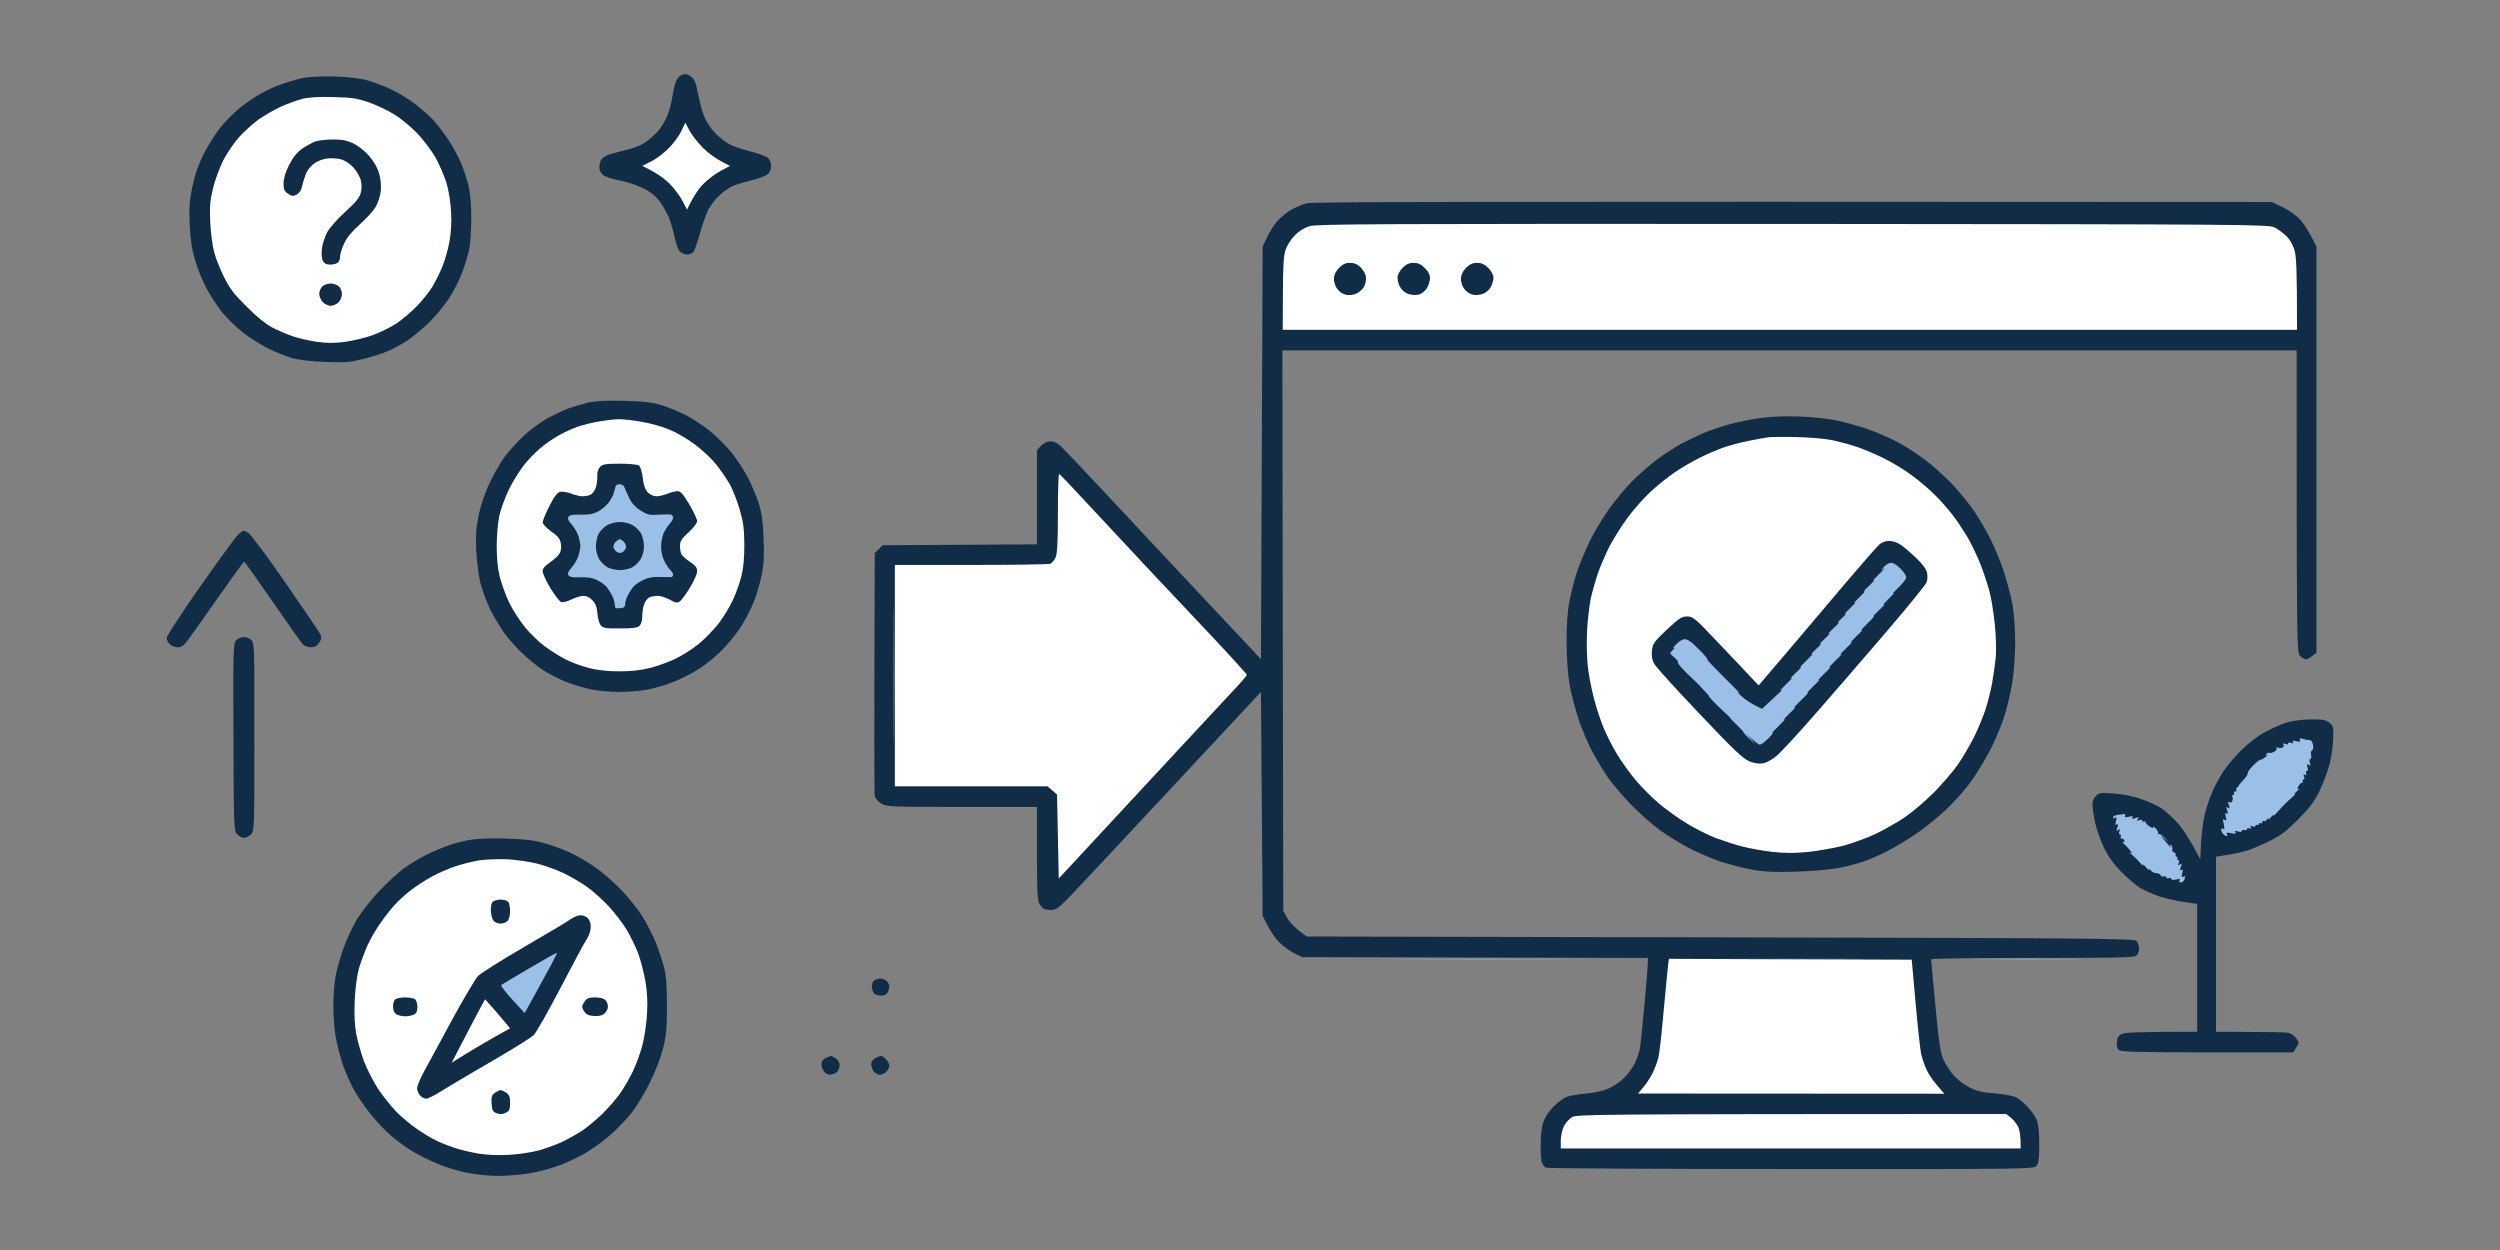 <svg fill="none" height="300" viewBox="0 0 600 300" width="600" xmlns="http://www.w3.org/2000/svg"><rect x="0" y="0" width="600" height="300" fill="#808080" stroke="none"/><path clip-rule="evenodd" d="m164.434 17.783c.329-.041 1.029.288 1.524.7.7.535 1.112 1.565 1.524 3.831.329 1.689.947 4.119 1.4 5.355.536 1.4 1.565 3.007 2.719 4.242 1.029 1.071 2.677 2.348 3.624 2.801.989.494 3.254 1.236 5.067 1.689 1.812.453 3.624 1.112 4.036 1.483s.742 1.236.742 1.936-.33 1.565-.742 1.936c-.412.412-2.265 1.112-4.16 1.565-1.853.453-3.954 1.112-4.613 1.442-.659.33-2.018 1.318-2.925 2.142-.947.865-2.141 2.43-2.677 3.501-.535 1.112-1.441 3.707-2.018 5.767-.577 2.101-1.277 4.078-1.565 4.366-.289.288-.948.535-1.524.535-.577 0-1.318-.33-1.689-.741-.412-.412-.906-1.853-1.195-3.213-.288-1.359-.906-3.501-1.359-4.737-.494-1.236-1.565-3.13-2.43-4.242-1.112-1.359-2.348-2.307-4.16-3.13-1.401-.659-3.831-1.442-5.437-1.73-1.607-.288-3.295-.865-3.831-1.277-.494-.412-.906-1.194-.906-1.771 0-.577.165-1.359.371-1.771.164-.371.865-.906 1.524-1.194.659-.288 2.471-.783 4.077-1.153 1.607-.371 3.625-1.071 4.531-1.606.906-.535 2.389-1.771 3.337-2.76.906-.989 2.059-2.842 2.512-4.078.494-1.236.989-3.213 1.154-4.325.164-1.153.494-2.677.741-3.378.247-.741.741-1.524 1.112-1.771.33-.206.906-.412 1.236-.412zm-84.233.577c3.831.124 6.22.412 8.32 1.03 1.648.494 4.243 1.483 5.767 2.265 1.565.741 3.913 2.224 5.272 3.254 1.359 1.03 3.336 2.76 4.366 3.831 1.03 1.112 2.719 3.336 3.748 4.902 1.03 1.565 2.348 4.037 2.966 5.437.577 1.442 1.401 3.831 1.771 5.355.453 1.854.701 4.613.701 7.95 0 2.842-.248 6.261-.536 7.62-.288 1.359-1.071 3.872-1.73 5.561-.618 1.689-2.059 4.49-3.172 6.178-1.112 1.689-3.295 4.325-4.86 5.808-1.565 1.483-3.789 3.295-4.901 4.078-1.153.783-3.172 1.895-4.531 2.513s-4.16 1.524-6.178 2.018c-3.172.783-4.449.906-9.062.7-3.007-.082-6.426-.494-7.826-.865-1.359-.371-3.954-1.4-5.766-2.265-1.812-.906-4.613-2.636-6.178-3.872-1.565-1.236-3.831-3.419-5.025-4.86-1.153-1.442-2.842-4.037-3.748-5.725-.947-1.689-2.183-4.778-2.76-6.796-.824-2.76-1.153-4.943-1.318-8.65-.165-3.995-.041-5.725.659-9.062.577-2.842 1.442-5.272 2.719-7.826 1.03-2.018 2.842-4.902 4.037-6.384 1.194-1.483 3.295-3.583 4.613-4.654 1.359-1.112 3.583-2.636 4.943-3.377 1.359-.783 3.583-1.812 4.943-2.265 1.359-.494 3.583-1.153 4.943-1.483 1.689-.371 4.16-.494 7.826-.412zm465.03 30.11 2.266 1.071c1.236.577 3.089 1.771 4.036 2.677 1.03.906 2.348 2.76 4.408 6.961v97.495l-1.03.783c-.577.453-1.277.824-1.565.783-.247 0-.865-.371-1.318-.824-.824-.824-.824-1.359-.824-73.318h-243.431l.206 134.484 1.03 1.854c.577.988 1.854 2.389 4.613 4.325l99.226.206c87.404.164 99.267.288 99.844.823.37.33.7 1.195.7 1.854 0 .741-.288 1.442-.783 1.771-.576.412-6.055.494-24.961.494-13.304 0-24.178.124-24.178.33 0 .165.453 5.19 1.03 11.204.865 9.102 1.194 11.244 1.977 12.974.535 1.154 1.606 2.801 2.43 3.707.783.906 2.471 2.183 3.666 2.801 1.73.906 3.048 1.236 6.137 1.483 2.183.165 4.449.618 5.149.947.7.371 1.936 1.401 2.76 2.266.823.865 1.812 2.265 2.183 3.13.412 1.071.618 2.883.618 5.973 0 3.583-.165 4.531-.742 5.148-.659.701-3.583.742-58.983.701-32.046 0-58.49-.165-58.737-.33s-.618-.659-.865-1.112c-.206-.453-.37-2.595-.329-4.737.041-2.924.288-4.366.906-5.766.453-1.03 1.606-2.554 2.513-3.378.947-.865 2.224-1.771 2.842-2.018.659-.247 2.718-.618 4.654-.783 2.307-.206 4.201-.659 5.561-1.277 1.112-.535 2.759-1.688 3.583-2.512.865-.865 2.018-2.43 2.554-3.501.535-1.112 1.071-2.719 1.236-3.625.123-.906.617-5.643 1.07-10.503.454-4.861.824-9.35.824-11.122l-82.997-.206-1.853-.906c-1.03-.494-2.678-1.688-3.666-2.677-.989-.989-2.266-2.801-3.954-6.302l-.412-53.752-21.007 22.53c-11.533 12.398-22.572 24.179-24.508 26.197-3.212 3.295-3.624 3.625-5.066 3.583-1.195 0-1.73-.247-2.348-1.112-.824-1.112-.865-1.73-.824-23.601h-18.041c-17.258 0-18.041-.042-19.359-.824-.7-.453-1.4-1.236-1.524-1.73-.123-.536-.165-13.881 0-58.366l1.895-1.895 37.029-.205v-22.655l1.03-1.029c.618-.66 1.442-1.03 2.266-1.03.782 0 1.647.412 2.43 1.153.659.618 5.725 5.931 11.244 11.863 5.479 5.89 16.023 17.135 36.783 39.253l.412-99.019 1.071-2.265c.576-1.236 1.688-2.966 2.471-3.872.783-.865 2.224-2.059 3.254-2.677 1.03-.577 2.677-1.277 3.707-1.565 1.442-.371 28.05-.453 231.691-.33zm-395.42 47.739c4.984.123 6.714.33 9.062 1.071 1.565.494 4.078 1.524 5.561 2.265 1.483.742 4.078 2.431 5.766 3.749 1.689 1.359 4.16 3.83 5.561 5.56 1.359 1.73 3.13 4.531 3.954 6.179.824 1.688 1.936 4.325 2.43 5.931.659 2.101.989 4.284 1.112 8.238.165 4.078.083 6.178-.453 8.856-.412 1.936-1.277 4.901-1.977 6.59-.659 1.689-2.1 4.366-3.13 5.972-1.071 1.607-3.048 4.037-4.408 5.396-1.359 1.401-3.789 3.378-5.354 4.408-1.607 1.029-4.366 2.471-6.179 3.171-1.812.742-4.654 1.607-6.302 1.895-1.606.329-4.736.577-6.878.577s-5.273-.289-6.92-.659c-1.606-.33-4.366-1.195-6.055-1.854-1.689-.7-4.201-2.018-5.561-2.924-1.359-.907-3.542-2.719-4.86-3.996s-3.213-3.419-4.201-4.778c-.948-1.359-2.43-3.83-3.254-5.437-.824-1.647-1.854-4.448-2.348-6.178-.494-1.895-.906-5.19-1.071-7.95-.165-3.748-.041-5.56.577-8.65.535-2.471 1.482-5.354 2.677-7.826 1.03-2.142 2.677-5.025 3.707-6.384s3.048-3.542 4.49-4.902c1.441-1.318 3.83-3.089 5.313-3.954 1.483-.824 3.79-1.936 5.149-2.471 1.359-.494 3.583-1.153 4.943-1.483 1.688-.371 4.407-.535 8.649-.412zm281.943 3.748c3.172.124 7.126.536 9.268.989 2.059.453 5.354 1.4 7.414 2.101 2.059.741 5.149 2.1 6.92 3.006 1.812.948 4.778 2.884 6.59 4.243 1.854 1.4 4.86 4.078 6.632 5.972 1.771 1.895 4.201 4.861 5.313 6.55 1.153 1.688 2.883 4.654 3.831 6.59.988 1.936 2.43 5.437 3.212 7.826.783 2.389 1.73 6.014 2.101 8.032.33 2.018.618 6.014.618 8.856s-.288 6.919-.618 9.061c-.288 2.142-1.071 5.561-1.647 7.62-.577 2.06-2.06 5.767-3.254 8.238-1.236 2.472-3.419 6.179-4.861 8.197-1.4 2.018-4.242 5.231-6.302 7.167-2.059 1.895-5.354 4.572-7.414 5.931-2.059 1.36-5.107 3.172-6.796 4.037s-4.284 1.977-5.767 2.471c-1.483.495-4.16 1.195-5.972 1.524-1.813.33-6.261.701-9.886.824-5.107.165-7.455.082-10.503-.453-2.142-.371-5.561-1.277-7.62-1.936-2.06-.7-5.478-2.142-7.62-3.254s-5.396-3.13-7.208-4.448c-1.813-1.36-4.902-4.078-6.838-6.096-1.936-2.019-4.366-4.861-5.396-6.344-1.029-1.482-2.718-4.242-3.748-6.178s-2.554-5.437-3.336-7.826c-.783-2.389-1.771-6.096-2.142-8.238-.453-2.471-.7-6.261-.742-10.297 0-4.449.206-7.456.701-9.886.37-1.936 1.153-4.984 1.73-6.796.576-1.813 1.977-5.149 3.048-7.414 1.112-2.266 3.212-5.767 4.654-7.785 1.401-2.018 3.954-5.025 5.561-6.714 1.647-1.648 4.366-3.995 5.972-5.231 1.648-1.236 4.201-2.883 5.684-3.707 1.483-.783 3.996-1.977 5.561-2.677 1.565-.66 4.448-1.607 6.384-2.142 1.936-.495 5.149-1.154 7.208-1.442 2.307-.33 5.808-.494 9.268-.371zm-373.342 27.391c.082 0 .577.206 1.071.453.535.206 4.572 5.602 8.979 11.987 4.407 6.343 8.197 11.986 8.444 12.48.33.7.247 1.195-.33 2.018-.494.742-1.071 1.071-1.936 1.071-.7 0-1.565-.329-1.977-.741-.371-.412-3.666-5.025-7.29-10.298-3.625-5.231-6.673-9.556-6.796-9.514-.124 0-3.089 4.119-6.59 9.103-3.501 5.025-6.796 9.638-7.332 10.297-.604.769-1.291 1.153-2.059 1.153-.618 0-1.442-.329-1.853-.741-.412-.371-.741-1.071-.741-1.524s3.625-6.014 8.073-12.357c4.448-6.343 8.526-11.945 9.103-12.439.577-.536 1.112-.948 1.236-.948zm.124 25.538c.577 0 1.401.329 1.812.741.7.659.741 2.142.7 23.272 0 21.954 0 22.531-.824 23.355-.453.453-1.194.824-1.648.824s-1.194-.371-1.648-.824c-.783-.783-.824-1.442-.906-23.355-.082-21.295-.041-22.53.7-23.272.412-.412 1.236-.741 1.812-.741zm495.964 19.771c2.883-.041 3.666.123 4.531.783.947.741 1.03 1.029.947 3.83-.041 1.648-.453 4.407-.865 6.096-.453 1.689-1.524 4.572-2.389 6.385-1.235 2.553-2.389 4.119-5.107 6.837-2.76 2.801-4.202 3.913-6.796 5.19-1.813.906-4.202 1.936-5.355 2.307-1.112.37-3.295.865-7.62 1.524v42.013l8.155.041c4.449 0 8.568.083 9.144.206.577.082 1.36.577 1.772 1.112.412.494.741 1.112.741 1.318-.041.206-.33.824-1.277 2.266h-20.471c-15.899 0-20.677-.124-21.254-.495-.535-.37-.7-.947-.618-1.977.083-1.029.412-1.565 1.154-1.936.741-.37 3.542-.535 18.123-.535v-30.686l-3.378-.495c-1.894-.288-4.53-.906-5.89-1.359-1.359-.494-3.295-1.359-4.325-1.936-1.029-.618-3.048-2.348-4.53-3.83-1.813-1.813-3.172-3.707-4.202-5.767-.824-1.689-1.771-4.448-2.142-6.055-.37-1.647-.659-3.624-.659-4.325-.041-.865.289-1.647.865-2.183.783-.741 1.195-.782 4.408-.535 2.224.165 4.736.7 6.672 1.4 1.689.577 3.831 1.607 4.737 2.224.906.618 2.636 2.225 3.831 3.543 1.194 1.318 2.883 3.83 5.354 8.608l.206-4.119c.124-2.265.536-5.313.906-6.796.371-1.483 1.154-3.789 1.73-5.149.577-1.359 1.813-3.665 2.801-5.148.989-1.483 3.048-3.872 4.614-5.355 1.524-1.483 3.995-3.295 5.478-4.078 1.483-.782 3.707-1.771 4.943-2.141 1.359-.454 3.665-.742 5.766-.783zm-433.52 28.585c4.737.124 6.92.371 9.473 1.071 1.813.495 4.614 1.483 6.179 2.225 1.606.7 4.325 2.306 6.137 3.542 1.771 1.236 4.654 3.748 6.384 5.561 1.73 1.812 4.037 4.695 5.067 6.384 1.071 1.689 2.471 4.49 3.171 6.178.659 1.689 1.566 4.366 1.977 5.973.536 2.142.701 4.531.701 9.268 0 5.231-.165 7.043-.907 10.091-.535 2.101-1.894 5.684-3.171 8.238-1.195 2.471-3.254 5.808-4.49 7.414-1.277 1.606-3.583 3.954-5.107 5.272-1.524 1.36-4.16 3.254-5.849 4.243-1.689.988-4.613 2.389-6.467 3.048-1.895.7-5.025 1.524-7.002 1.853-2.019.33-5.396.618-7.538.618s-5.561-.371-7.62-.782c-2.018-.412-5.272-1.401-7.208-2.266-1.936-.824-4.49-2.101-5.684-2.842-1.236-.7-3.419-2.307-4.86-3.501-1.442-1.153-3.831-3.666-5.314-5.561-1.483-1.853-3.377-4.654-4.201-6.26-.824-1.607-1.936-4.161-2.471-5.767-.535-1.606-1.236-4.366-1.565-6.178-.371-1.813-.618-5.149-.618-7.415 0-2.265.206-5.313.453-6.796.206-1.483 1.03-4.531 1.812-6.796.783-2.266 2.307-5.602 3.378-7.373 1.112-1.812 3.542-4.943 5.478-6.961s4.613-4.49 5.973-5.437c1.359-.989 3.666-2.348 5.148-3.089 1.483-.742 3.708-1.689 4.943-2.142 1.236-.453 3.46-1.071 4.943-1.359 1.812-.412 4.613-.536 8.856-.454zm90.287 33.611c.536 0 1.236.289 1.565.618.33.33.618.906.618 1.236 0 .329-.164.988-.412 1.441-.247.536-.823.824-1.524.824-.659 0-1.4-.206-1.688-.494-.289-.288-.536-.989-.577-1.565-.041-.618.165-1.277.494-1.566.33-.288.989-.494 1.524-.494zm-11.821 18.577c.123-.042.618.247 1.153.576.536.371.906 1.03.906 1.648 0 .577-.288 1.318-.659 1.648-.329.329-1.071.617-1.647.617-.618 0-1.236-.37-1.607-1.029-.329-.577-.535-1.401-.412-1.854.124-.453.618-.988 1.154-1.194.494-.248.988-.412 1.112-.412zm12.068 0c.165-.042.659.329 1.113.782.453.453.823 1.154.823 1.524 0 .412-.329 1.071-.741 1.483-.371.412-1.112.742-1.606.7-.577 0-1.195-.412-1.566-1.029-.329-.577-.535-1.401-.412-1.854.124-.453.618-.988 1.154-1.194.494-.248 1.029-.412 1.235-.412z" fill="#112c46" fill-rule="evenodd"/><path d="m375.324 230.198c-10.998.082-28.792.082-39.542 0-10.751-.041-1.771-.083 19.977-.083s30.562.042 19.565.083z" fill="#9cbfe7"/><path d="m497.245 230.198c-6.22.082-16.229.082-22.243 0-6.013-.041-.906-.083 11.328-.083 12.233 0 17.134.042 10.915.083z" fill="#9cbfe7"/><path d="m214.561 175.127c-.041 7.373-.082 1.442-.082-13.18 0-14.623.041-20.636.082-13.387.082 7.25.082 19.194 0 26.567z" fill="#9cbfe7"/><path d="m551.121 177.887c.865.206 1.071.165.865-.288-.206-.412-.041-.453.618-.289.453.165 1.194.289 1.606.289.453 0 .783.412.906 1.153.165.618.042 1.195-.206 1.318-.288.124-.37.618-.247 1.153.124.495.041.907-.164.907-.248 0-.289.412-.124.947.206.741.165.824-.288.494-.453-.329-.536-.247-.289.536.165.535.124.906-.123.906-.206 0-.33.288-.206.618.137.412.041.522-.289.329-.37-.247-.411-.123-.205.412.164.371.123.7-.124.7-.206 0-.33.206-.206.412s0 .412-.206.412-.618.371-.824.824c-.329.618-.288.783.124.577.247-.124.041.164-.536.659-.576.494-.741.782-.412.618.33-.165-.041.247-.823.906-.783.659-2.183 2.059-3.048 3.048-.865.988-1.483 1.524-1.318 1.194.164-.329-.083-.165-.577.412s-.783.742-.618.412c.165-.371.041-.33-.288.082-.289.412-.659.577-.865.412-.165-.164-.289-.041-.289.206 0 .289-.206.453-.411.33-.206-.124-.412 0-.412.206s-.206.329-.412.206c-.206-.124-.412 0-.412.206 0 .247-.33.288-.7.123-.536-.206-.659-.165-.412.206.192.33.082.426-.33.288-.329-.123-.618 0-.618.206s-.288.33-.617.206c-.33-.123-.618 0-.618.206 0 .247-.371.289-.906.124-.701-.206-.865-.165-.618.206.206.371-.042.412-1.03.206-1.03-.206-1.277-.165-1.03.206.165.288.165.494 0 .494-.206 0-.576-.206-.865-.494-.288-.289-.494-.783-.494-1.071 0-.289.206-.371.494-.165.33.206.371-.082.124-1.153-.289-1.195-.247-1.36.206-1.03.453.329.535.206.288-.741-.206-.824-.165-1.03.206-.824.371.247.371.041.124-.7-.289-.824-.248-.948.206-.618.453.329.494.206.205-.618-.247-.742-.247-.948.124-.742.288.206.577.083.7-.288.124-.329.124-.824 0-1.03-.123-.206 0-.412.206-.412s.33-.205.206-.411c-.123-.206.041-.412.33-.412.247 0 .37-.124.206-.289-.165-.164 0-.576.412-.865.37-.329.494-.412.247-.247-.289.206.123-.37.906-1.194.782-.824 1.318-1.648 1.194-1.813-.123-.206.495-1.029 1.318-1.853.865-.865 1.648-1.483 1.772-1.359.123.082.659-.248 1.235-.701.577-.453.742-.659.412-.453-.412.247-.535.165-.288-.164.165-.289.494-.454.7-.33s.783-.041 1.236-.288c.453-.289.7-.701.494-.906-.165-.206-.041-.248.247-.124.247.165.783.206 1.112.082.371-.123.495-.412.33-.7-.247-.371-.124-.412.412-.206.37.165.7.124.7-.123 0-.248.329-.289.741-.124.495.206.618.165.412-.206-.247-.371-.041-.412.824-.206z" fill="#9cbfe7"/><path d="m507.131 196.175c0-.247.494-.535 1.153-.618.618-.041 1.318-.164 1.524-.205.247 0 .329.164.206.453-.124.37.123.411.947.206.824-.206 1.03-.165.824.205-.247.371-.041.371.7.124.865-.288.948-.247.618.206-.33.494-.247.535.33.288.37-.164.7-.123.7.124 0 .206.206.329.412.206.206-.124.412 0 .412.206s.453.7 1.029 1.03c.7.411.948.453.742.082-.124-.247.123-.124.618.329.494.454.741 1.03.576 1.236-.165.247-.082.288.124.124.247-.165.865.206 2.471 1.936l-2.059-1.648 1.029 1.236c.577.7 1.195 1.441 1.401 1.647.206.247.206.165 0-.206-.247-.453-.206-.535.165-.288.247.165.411.577.288.906-.124.33.082.7.412.824.329.124.535.412.412.618-.124.206 0 .412.206.412s.329.206.206.412c-.124.206 0 .412.206.412.247 0 .288.329.123.7-.247.576-.206.659.288.329.454-.329.495-.247.206.618-.247.742-.247.947.124.7.371-.206.412 0 .206.824-.206.865-.165 1.071.206.824.288-.165.494-.206.494-.082 0 .123-.082.494-.206.823-.123.33-.494.618-.824.618-.37 0-.494-.206-.288-.494.206-.371 0-.412-.824-.206-.7.165-1.153.124-1.153-.124 0-.206-.288-.329-.618-.206-.329.124-.618 0-.618-.206 0-.205-.288-.329-.618-.205-.329.123-.659 0-.7-.248-.082-.288-.535-.494-1.071-.535-.494 0-1.112-.33-1.318-.659-.206-.33-.412-.412-.37-.206 0 .206-.412-.041-.865-.618-.495-.577-.742-.741-.618-.412.164.33-.124.083-.659-.535-.536-.618-1.442-1.524-2.019-1.977-.576-.495-.741-.701-.412-.536.536.289.536.247 0-.494-.329-.412-.947-1.112-1.441-1.524-.453-.412-.577-.659-.288-.536.288.165.411 0 .288-.37-.124-.33-.412-.536-.618-.412-.206.123-.33-.083-.206-.412.124-.33 0-.618-.206-.618-.247 0-.288-.329-.123-.741.247-.536.205-.618-.289-.289-.453.33-.494.247-.206-.618.247-.741.247-.947-.123-.741-.371.247-.412.041-.206-.824.206-.824.164-1.029-.206-.782-.289.206-.494.164-.494-.083z" fill="#9cbfe7"/><path d="m67.308 25.65c1.565-.7 3.872-1.565 5.19-1.895h-.041c1.647-.412 3.995-.577 7.538-.453 4.325.082 5.684.288 8.444 1.236 1.812.618 4.572 1.936 6.178 2.925 1.606.947 4.078 3.048 5.561 4.572 1.483 1.565 3.418 4.16 4.325 5.725.865 1.565 2.059 4.284 2.595 5.973.576 1.895 1.029 4.572 1.153 7.002.165 2.513 0 5.066-.371 7.208-.329 1.812-1.071 4.49-1.689 5.973-.576 1.483-1.688 3.666-2.43 4.902-.7 1.194-2.43 3.336-3.789 4.737-1.359 1.401-3.583 3.254-4.943 4.16-1.359.865-3.872 2.101-5.561 2.719-1.689.618-4.654 1.318-6.59 1.606-2.595.33-4.325.33-6.796 0-1.812-.247-4.407-.865-5.766-1.318s-3.583-1.4-4.943-2.101c-1.565-.824-3.872-2.677-6.178-5.025-3.048-3.007-4.078-4.366-5.478-7.208-.947-1.936-2.018-4.613-2.348-5.973-.371-1.359-.783-4.49-.906-7.002-.165-3.748-.082-5.149.659-8.238.494-2.018 1.647-5.107 2.513-6.796.906-1.689 2.595-4.201 3.789-5.519s3.295-3.213 4.654-4.201c1.359-.947 3.707-2.307 5.231-3.007z" fill="#fff"/><path d="m160.356 35.701c1.153-1.112 2.554-3.007 3.13-4.16l.989-2.101.988 1.895c.577 1.03 2.019 2.925 3.254 4.16 1.236 1.236 3.172 2.719 6.467 4.325l-2.142 1.153c-1.194.618-3.089 2.018-4.16 3.089-1.071 1.071-2.43 2.924-3.995 6.261l-1.113-2.142c-.617-1.194-2.059-3.089-3.212-4.242-1.154-1.112-3.048-2.513-6.426-4.119l2.06-1.03c1.153-.577 3.048-1.936 4.16-3.089z" fill="#fff"/><path d="m310.821 56.419c.906-.947 2.348-1.812 3.501-2.142 1.689-.535 17.959-.577 116.073-.535 110.388.082 114.136.124 115.536.865.783.412 2.06 1.318 2.801 2.059.824.783 1.566 2.101 1.936 3.336.453 1.524.618 4.284.618 19.153h-243.43l.041-8.732c.041-6.879.165-9.185.7-10.627.371-1.03 1.359-2.554 2.224-3.378z" fill="#fff"/><path d="m139.184 102.222c.906-.289 2.925-.783 4.531-1.071 1.565-.247 3.707-.536 4.737-.536.988-.041 3.501.248 5.561.618 2.018.33 5.066 1.195 6.796 1.936 1.689.7 4.448 2.348 6.178 3.666 1.689 1.277 3.954 3.419 4.984 4.737s2.472 3.419 3.172 4.654c.7 1.236 1.771 3.954 2.348 5.973.906 3.048 1.112 4.572 1.153 8.444 0 3.212-.206 5.643-.7 7.62-.412 1.606-1.318 4.201-2.06 5.766-.741 1.607-2.265 4.078-3.377 5.561-1.112 1.441-3.254 3.624-4.696 4.86-1.483 1.195-3.995 2.842-5.561 3.584-1.606.782-4.366 1.812-6.178 2.265-2.265.577-4.613.824-7.414.824-2.677 0-5.231-.247-7.208-.783-1.73-.412-4.202-1.318-5.561-2.018-1.359-.659-3.625-2.101-5.066-3.13-1.401-1.03-3.584-3.131-4.819-4.655-1.277-1.565-2.966-4.201-3.79-5.89s-1.812-4.49-2.265-6.178c-.495-2.06-.742-4.49-.742-7.415 0-2.389.289-5.601.618-7.208.33-1.565 1.401-4.531 2.43-6.59.989-2.018 2.801-4.86 4.037-6.302 1.194-1.4 3.172-3.336 4.448-4.243 1.236-.947 3.254-2.224 4.531-2.842 1.236-.617 3.007-1.359 3.913-1.647z" fill="#fff"/><path d="m419.685 105.805c1.813-.37 3.913-.741 4.737-.865.783-.082 3.913-.123 7.002-.041 3.048.082 6.879.412 8.527.783 1.647.37 4.16 1.029 5.56 1.524 1.442.453 4.243 1.647 6.302 2.636 2.019.947 5.231 2.883 7.085 4.284 1.895 1.4 4.448 3.583 5.725 4.901 1.277 1.277 3.089 3.378 4.037 4.613.988 1.236 2.512 3.584 3.46 5.149.947 1.606 2.471 4.737 3.336 7.002.865 2.266 1.895 5.437 2.224 7.003.371 1.606.865 4.942 1.112 7.414.248 2.512.33 5.849.206 7.414-.164 1.606-.535 4.366-.865 6.178-.288 1.813-1.071 4.778-1.647 6.591-.618 1.812-1.854 4.778-2.76 6.59s-2.595 4.695-3.748 6.384-3.79 4.737-5.808 6.797c-2.059 2.059-5.19 4.736-7.002 5.972s-4.984 3.007-7.002 3.995c-2.06.948-5.479 2.225-7.62 2.801-2.183.577-5.973 1.236-8.444 1.524-3.378.33-5.602.33-8.65 0-2.266-.247-5.52-.823-7.208-1.277-1.73-.411-4.572-1.359-6.385-2.018-1.812-.7-4.942-2.265-6.92-3.46-1.977-1.194-4.901-3.295-6.549-4.654-1.647-1.359-4.201-3.913-5.684-5.643s-3.542-4.613-4.613-6.385c-1.071-1.771-2.513-4.613-3.213-6.302-.7-1.688-1.771-4.86-2.306-7.002-.577-2.142-1.236-5.56-1.483-7.62-.247-2.018-.33-5.849-.206-8.444.123-2.595.535-6.137.865-7.826.37-1.689 1.153-4.489 1.73-6.178.576-1.689 1.853-4.655 2.842-6.591 1.03-1.935 3.007-5.066 4.448-7.002 1.442-1.936 3.913-4.695 5.478-6.137 1.566-1.442 4.119-3.501 5.726-4.572 1.565-1.071 4.16-2.595 5.766-3.378 1.566-.823 4.161-1.936 5.767-2.512 1.565-.536 4.366-1.318 6.178-1.648z" fill="#fff"/><path d="m253.321 133.855c.412-.865.576-3.46.576-10.627 0-5.189.124-9.473.289-9.473.164 0 5.107 5.231 10.997 11.615 5.932 6.385 16.023 17.176 22.449 23.931 6.425 6.797 11.656 12.481 11.615 12.687s-1.936 2.389-4.284 4.86c-2.306 2.472-12.48 13.387-40.86 43.991l-.412-20.142-2.265-1.977h-36.659v-53.135h18.33c10.05 0 18.617-.123 18.988-.288.371-.206.947-.824 1.236-1.442z" fill="#fff"/><path d="m109.322 207.914c1.689-.576 4.284-1.194 5.766-1.441 1.442-.206 4.408-.33 6.591-.248 2.142.124 5.396.577 7.208 1.03s4.654 1.483 6.384 2.307c1.689.824 4.202 2.265 5.561 3.254 1.359.947 3.666 3.007 5.149 4.572 1.482 1.565 3.459 4.16 4.407 5.725.947 1.607 2.183 4.119 2.76 5.684.576 1.524 1.359 4.49 1.73 6.591.453 2.636.576 5.025.411 7.908-.123 2.266-.617 5.602-1.071 7.414-.453 1.813-1.524 4.696-2.306 6.385-.824 1.688-2.266 4.201-3.254 5.56-.989 1.359-2.883 3.501-4.201 4.778-1.319 1.277-3.419 3.007-4.655 3.872-1.277.824-3.377 2.018-4.737 2.677-1.359.659-3.871 1.566-5.56 2.06-1.73.494-4.943.988-7.208 1.112-2.595.165-5.355.041-7.415-.288-1.812-.289-4.53-.948-5.972-1.442-1.483-.494-3.542-1.318-4.531-1.854-1.03-.494-2.966-1.688-4.325-2.636-1.359-.906-3.542-2.718-4.86-4.036-1.277-1.318-3.295-3.831-4.449-5.561-1.153-1.771-2.636-4.695-3.336-6.508-.7-1.812-1.524-4.778-1.895-6.59-.412-2.348-.535-4.696-.371-8.238.165-3.172.535-5.973 1.071-7.826.494-1.565 1.4-3.995 2.018-5.355.618-1.359 1.895-3.583 2.842-4.942.906-1.36 2.471-3.378 3.46-4.49.989-1.112 2.801-2.801 4.078-3.748 1.236-.948 3.459-2.389 4.942-3.213 1.442-.824 4.037-1.936 5.767-2.513z" fill="#fff"/><path d="m399.255 242.884c.495-5.19.948-10.215 1.071-11.121l.206-1.648 58.283.206.907 10.174c.494 5.643 1.112 11.163 1.318 12.275.247 1.153.865 3.007 1.4 4.119.536 1.153 1.689 2.842 4.201 5.601l-73.523-.041 1.236-1.441c.659-.783 1.689-2.307 2.224-3.378.535-1.112 1.153-2.718 1.4-3.625.248-.906.824-5.89 1.277-11.121z" fill="#fff"/><path d="m375.283 270.399c.412-.824 1.277-1.854 1.977-2.266 1.153-.7 3.831-.741 104.21-.782l1.194.947c.659.536 1.442 1.565 1.771 2.307.289.7.536 2.142.536 5.025h-110.388v-1.854c0-1.029.329-2.553.7-3.377z" fill="#fff"/><path d="m444.111 230.198c-7.826.082-20.801.082-28.833 0-8.032-.041-1.647-.083 14.211-.083s22.448.042 14.622.083z" fill="#9cbfe7"/><g fill="#112c46"><path d="m72.499 35.701c.989-.659 2.389-1.442 3.089-1.73.741-.247 2.595-.494 4.201-.494 2.183-.041 3.378.206 4.943.906 1.194.577 2.801 1.812 3.831 3.007 1.153 1.318 2.018 2.801 2.43 4.284.412 1.483.535 2.966.371 4.325-.124 1.112-.7 2.801-1.236 3.707s-2.224 2.76-3.748 4.119c-1.853 1.647-3.13 3.172-3.748 4.531-.535 1.112-.989 2.513-.989 3.089 0 .577-.206 1.277-.494 1.524-.288.288-1.112.535-1.854.535-.989 0-1.483-.247-1.812-.947-.288-.535-.371-1.689-.206-2.966.124-1.153.742-2.883 1.277-3.913.577-1.03 2.513-3.213 4.325-4.86 2.471-2.224 3.378-3.336 3.707-4.531.247-.989.247-2.059 0-3.089-.247-.824-1.03-2.183-1.771-3.007-.7-.783-1.977-1.648-2.76-1.895-.783-.247-2.307-.371-3.336-.288-1.194.123-2.389.577-3.378 1.277-.989.741-1.73 1.771-2.101 2.883-.33.989-.7 2.265-.824 2.883-.124.659-.7 1.4-1.236 1.648-.865.453-1.194.412-2.059-.206-.865-.577-1.071-1.03-1.071-2.471 0-1.153.412-2.595 1.318-4.407.947-1.853 1.895-3.048 3.131-3.913z"/><path d="m320.131 66.881c.041-.906.453-1.771 1.236-2.595.865-.865 1.565-1.194 2.636-1.194 1.03 0 1.812.33 2.512 1.03.577.577 1.154 1.524 1.277 2.142.124.659 0 1.689-.329 2.348-.289.659-1.112 1.442-1.771 1.771-.742.371-1.772.535-2.554.371-.824-.124-1.689-.7-2.183-1.401-.494-.618-.824-1.689-.824-2.471z"/><path d="m335.412 66.552c0-.577.536-1.606 1.195-2.265.865-.865 1.565-1.194 2.636-1.194 1.112 0 1.812.33 2.719 1.236.823.824 1.235 1.648 1.235 2.471 0 .659-.37 1.812-.824 2.471-.535.783-1.276 1.318-2.141 1.483-.783.123-1.854 0-2.554-.33-.659-.288-1.442-1.03-1.73-1.689-.33-.618-.577-1.606-.536-2.183z"/><path d="m350.611 66.881c.042-.906.453-1.771 1.236-2.595.865-.865 1.565-1.194 2.636-1.194 1.112 0 1.813.33 2.719 1.236.7.7 1.235 1.689 1.235 2.265 0 .577-.247 1.524-.576 2.142-.289.659-1.071 1.4-1.73 1.689-.7.33-1.771.453-2.513.33-.824-.165-1.689-.7-2.183-1.401-.494-.618-.824-1.689-.824-2.471z"/><path d="m76.618 70.629c-.041-.577.288-1.442.7-1.853s1.318-.741 2.018-.741c.7 0 1.606.33 2.018.741.412.371.741 1.194.7 1.812 0 .659-.371 1.524-.824 1.977-.453.453-1.277.824-1.853.824-.577 0-1.4-.371-1.853-.824s-.865-1.318-.906-1.936z"/><path d="m143.345 114.208c-.041-.906.206-1.689.701-2.183.617-.618 1.4-.741 4.695-.741 2.183 0 4.243.205 4.572.411.371.248.742 1.442.948 2.966.206 1.812.576 2.883 1.235 3.542.536.536 1.401.907 2.06.907.618 0 1.812-.289 2.677-.618.824-.371 1.936-.618 2.43-.618.659 0 1.36.782 2.76 3.171 1.071 1.772 1.895 3.584 1.895 4.037s-.906 1.648-2.06 2.677c-1.647 1.483-2.018 2.101-2.059 3.172 0 .741.123 1.648.329 2.059.165.371 1.071 1.195 2.06 1.854 1.359.906 1.73 1.4 1.73 2.265 0 .659-.824 2.431-1.771 3.996-.948 1.565-2.06 3.048-2.472 3.295-.577.371-1.071.247-2.348-.494-.906-.495-2.183-.906-2.883-.906-.659 0-1.606.164-2.059.411-.453.248-1.03 1.03-1.236 1.73-.247.742-.412 2.06-.412 2.884 0 .906-.288 1.812-.659 2.183-.453.453-1.648.618-4.613.618-3.337.041-4.119-.083-4.655-.701-.37-.412-.741-1.688-.823-2.883-.124-1.524-.454-2.389-1.195-3.172-.618-.659-1.483-1.07-2.142-1.07s-1.936.411-2.883.864c-.989.495-2.101.783-2.471.618-.412-.123-1.566-1.647-2.595-3.336-1.03-1.689-1.854-3.501-1.854-4.037-.041-.617.494-1.276 1.648-2.059.906-.618 1.936-1.524 2.306-2.06.412-.617.577-1.4.412-2.471-.206-1.236-.618-1.771-2.306-2.966-1.113-.782-2.06-1.771-2.06-2.183 0-.37.7-2.141 1.606-3.913 1.195-2.347 1.895-3.254 2.595-3.418.495-.124 1.689.082 2.595.412.907.37 2.142.659 2.801.659.618 0 1.483-.165 1.936-.412s1.03-1.03 1.236-1.772c.247-.7.371-1.935.329-2.718z"/><path d="m443.823 138.881c3.378-3.955 6.591-7.621 7.167-8.156.618-.577 1.524-.906 2.431-.906.782 0 2.018.412 2.718.906.741.494 2.43 1.936 3.748 3.213 1.524 1.441 2.472 2.718 2.595 3.501.165.659.124 1.689-.082 2.265-.165.577-4.778 6.22-10.215 12.563s-13.057 15.158-16.929 19.565c-3.872 4.408-7.867 8.732-8.897 9.597s-2.43 1.648-3.254 1.772c-.947.164-2.101 0-3.295-.495-1.483-.618-3.831-2.842-11.945-11.409-5.561-5.849-10.421-11.204-10.833-11.945-.535-.948-.7-1.854-.577-3.172.206-1.689.495-2.142 3.584-5.066 2.965-2.76 3.583-3.172 4.901-3.172 1.36.041 1.895.453 6.838 5.684 2.965 3.09 6.467 6.797 10.297 10.874l7.826-9.185c4.284-5.066 10.545-12.48 13.922-16.434z"/><path d="m117.808 218.665c-.041-1.112.123-1.977.494-2.266.33-.288 1.153-.494 1.812-.494.701 0 1.524.206 1.813.494.288.289.494 1.318.494 2.266 0 1.071-.247 2.018-.659 2.389-.33.329-1.071.618-1.648.618-.535 0-1.276-.289-1.606-.618-.329-.33-.659-1.401-.7-2.389z"/><path d="m125.716 227.315c5.314-3.09 10.339-6.055 11.121-6.632.783-.577 1.895-1.03 2.472-1.03.576 0 1.359.289 1.771.701.412.411.741 1.276.7 2.141 0 .824-.412 2.06-.947 2.884-.536.782-3.378 6.055-6.302 11.698-2.925 5.601-5.808 10.709-6.426 11.327-.576.576-5.025 3.377-9.885 6.178-4.819 2.801-10.215 5.973-11.986 7.085-1.73 1.112-3.502 2.018-3.913 2.018-.371.041-1.03-.288-1.442-.7s-.742-1.195-.783-1.771c0-.577.824-2.513 1.813-4.325.988-1.813 4.036-7.373 6.714-12.357 2.718-4.984 5.478-9.639 6.137-10.339.7-.659 5.643-3.789 10.956-6.878z"/><path d="m94.33 241.731c-.041-.741.165-1.565.494-1.854.33-.288 1.401-.494 2.43-.494 1.071 0 2.142.206 2.43.494.288.289.495 1.154.495 1.854 0 .947-.247 1.483-.824 1.771-.453.206-1.401.412-2.059.412s-1.606-.206-2.059-.412c-.535-.288-.865-.865-.906-1.771z"/><path d="m140.133 242.637c-.577-.988-.536-1.194.123-2.183.577-.906 1.03-1.071 2.554-1.071 1.112 0 2.101.247 2.471.618.33.329.618 1.03.618 1.524.041.535-.329 1.277-.783 1.689-.617.535-1.359.7-2.594.618-1.36-.083-1.895-.371-2.389-1.195z"/><path d="m117.973 264.797c-.083-1.606.082-2.018.865-2.554h-.042c.536-.329 1.112-.617 1.36-.617.247 0 .823.288 1.318.617.741.495.947.989.947 2.472 0 1.565-.165 1.936-1.071 2.348-.741.411-1.359.411-2.142.123-.947-.371-1.112-.7-1.235-2.389z"/></g><path d="m452.062 136.121c.412-.494 1.154-.947 1.648-1.03.577-.082 1.4.371 2.348 1.318.782.783 1.441 1.771 1.441 2.142 0 .412-.865 1.524-1.894 2.471-1.03.989-1.566 1.607-1.195 1.36s-.165.412-1.194 1.4c-1.03.989-1.524 1.565-1.071 1.277s-.083.371-1.236 1.442c-1.112 1.071-1.689 1.73-1.236 1.441.453-.288-.206.453-1.441 1.648-1.236 1.194-1.895 1.936-1.442 1.647.453-.288-.082.371-1.236 1.442-1.112 1.071-1.688 1.73-1.235 1.442.453-.289-.083.37-1.236 1.441-1.112 1.071-1.689 1.73-1.236 1.442s-.082.371-1.235 1.442c-1.112 1.071-1.771 1.812-1.442 1.647.33-.123-.288.618-1.442 1.689-1.112 1.071-1.688 1.73-1.235 1.442.453-.289-.083.329-1.236 1.4-1.112 1.071-1.771 1.812-1.442 1.648.33-.124-.412.7-1.647 1.853-1.236 1.195-1.895 1.936-1.442 1.648.453-.289-.082.37-1.236 1.441-1.112 1.071-1.688 1.73-1.235 1.442s-.206.453-1.442 1.648c-1.236 1.194-1.895 1.936-1.441 1.606.453-.288.082.206-.824 1.153-.906.948-1.895 1.689-2.225 1.648-.329-.041-1.235-.742-3.542-3.007l2.472 2.925-1.524-1.442c-.865-.783-1.442-1.524-1.36-1.648.083-.123-1.771-2.018-4.119-4.242-2.389-2.183-4.242-4.119-4.16-4.325.124-.165-1.565-1.895-3.707-3.913-2.142-1.977-3.789-3.79-3.666-3.996.124-.205-.247-.782-.824-1.235-.576-.453-1.029-.906-1.029-1.03s.329-.535.741-.947c.453-.412.494-.536.083-.289-.33.206-.124-.164.494-.823.618-.701 1.524-1.277 2.059-1.319.7-.082 1.648.577 3.419 2.348 1.359 1.36 2.307 2.472 2.059 2.472-.205-.042 1.648 1.936 4.119 4.366 2.472 2.43 4.037 4.036 3.46 3.624-.576-.411-.288-.041.618.824.948.865 2.43 1.936 4.984 3.048l1.442-1.359c.782-.741 1.977-1.854 2.677-2.471.7-.618.865-.907.412-.618-.453.288.124-.371 1.236-1.442 1.153-1.071 1.688-1.73 1.235-1.441-.453.288 0-.289 1.03-1.236 1.03-.948 1.565-1.607 1.236-1.442-.33.165.329-.576 1.441-1.647 1.154-1.071 1.689-1.73 1.236-1.442s0-.288 1.03-1.236c1.03-.947 1.483-1.524 1.03-1.235-.453.288 0-.289 1.029-1.236 1.03-.947 1.483-1.524 1.03-1.236-.453.289 0-.288 1.03-1.235 1.03-.948 1.565-1.607 1.235-1.442-.329.165.042-.33.824-1.03.783-.7 1.154-1.194.824-1.03-.329.165.206-.494 1.236-1.441 1.03-.989 1.483-1.524 1.03-1.236-.454.288 0-.247 1.029-1.236 1.03-.947 1.565-1.606 1.236-1.441-.33.165.206-.494 1.236-1.442 1.029-.988 1.482-1.524 1.029-1.236-.453.289.124-.37 1.277-1.482 1.154-1.112 1.689-1.73 1.236-1.401-.865.618-.865.618-.124-.288z" fill="#9cbfe7"/><path d="m120.28 236.417c.165-.123 3.172-1.935 6.673-3.995 3.501-2.059 6.508-3.748 6.714-3.748.165 0-1.524 3.254-7.744 14.457l-2.965-3.212c-1.607-1.772-2.801-3.337-2.678-3.502z" fill="#9cbfe7"/><path d="m111.135 249.804c1.524-2.924 3.295-6.343 3.995-7.62l1.277-2.348 1.936 2.142c1.029 1.195 2.389 2.76 4.077 4.819l-3.83 2.142c-2.06 1.153-5.231 3.007-10.174 6.096z" fill="#fff"/><path d="m147.381 118.08c.165-.659.33-1.359.453-1.524v-.041c.083-.165.536-.289.948-.289.453 0 .947.33 1.071.701.164.411.659 1.565 1.153 2.594.577 1.209 1.483 2.211 2.718 3.007 1.648 1.03 2.142 1.154 4.325.989 1.36-.083 2.719-.083 3.007 0 .247.041.494.412.494.741 0 .33-.411 1.03-.865 1.524-.494.536-1.153 1.566-1.441 2.266-.33.741-.577 2.183-.577 3.213 0 1.029.33 2.553.783 3.377.412.865 1.071 1.854 1.441 2.183.371.33.701.865.659 1.112 0 .289-.247.577-.494.577-.288.041-1.565 0-2.801-.041-1.606-.041-2.759.164-3.913.741-.906.453-1.936 1.153-2.306 1.565-.371.453-.989 1.401-1.36 2.101-.37.741-.659 1.73-.659 2.183 0 .618-.288.865-1.235.906-1.03.124-1.236-.041-1.236-.824 0-.494-.288-1.524-.659-2.265-.371-.7-.989-1.648-1.359-2.101-.371-.412-1.36-1.112-2.183-1.524-1.112-.576-2.266-.741-4.037-.7-1.853.082-2.595-.041-2.883-.494-.247-.453 0-.989.865-1.977.659-.701 1.359-2.019 1.606-2.884.206-.823.412-1.812.412-2.141 0-.33-.206-1.318-.412-2.183-.247-.824-.947-2.142-1.606-2.884-.865-.947-1.112-1.483-.865-1.936.288-.453 1.03-.576 2.883-.535 1.689.082 2.966-.124 3.995-.618.824-.371 2.019-1.359 2.678-2.142.618-.782 1.277-2.018 1.4-2.677z" fill="#9cbfe7"/><path d="m413.631 170.226c-.124 0-1.524-1.277-3.089-2.883-1.566-1.607-2.719-2.884-2.554-2.884.164 0 1.565 1.318 3.089 2.884 1.524 1.606 2.677 2.883 2.554 2.883z" fill="#9cbfe7"/><path d="m418.45 175.581c-1.73-1.689-3.172-3.131-3.172-3.213 0-.041.083-.083.206-.083.165 0 1.565 1.442 6.179 6.385z" fill="#9cbfe7"/><path d="m143.633 128.171c.33-.659 1.236-1.606 1.978-2.059h-.042c.824-.494 2.101-.824 3.213-.824s2.389.33 3.172.824c.741.453 1.647 1.4 1.977 2.059.329.659.618 2.019.618 2.966 0 1.03-.33 2.307-.824 3.089-.453.742-1.401 1.648-2.06 1.977-.659.33-1.977.618-2.883.618s-2.224-.288-2.883-.618c-.659-.329-1.606-1.235-2.06-1.936-.494-.823-.823-2.1-.823-3.089 0-.988.288-2.348.617-3.007z" fill="#112c46"/><path d="m147.217 131.302c-.041-.371.206-.948.577-1.277.33-.33.741-.618.906-.618s.577.247.948.535c.329.289.617.907.617 1.319-.041.411-.37.947-.782 1.194-.494.33-.906.33-1.442 0-.371-.247-.741-.783-.824-1.153z" fill="#9cbfe7"/></svg>